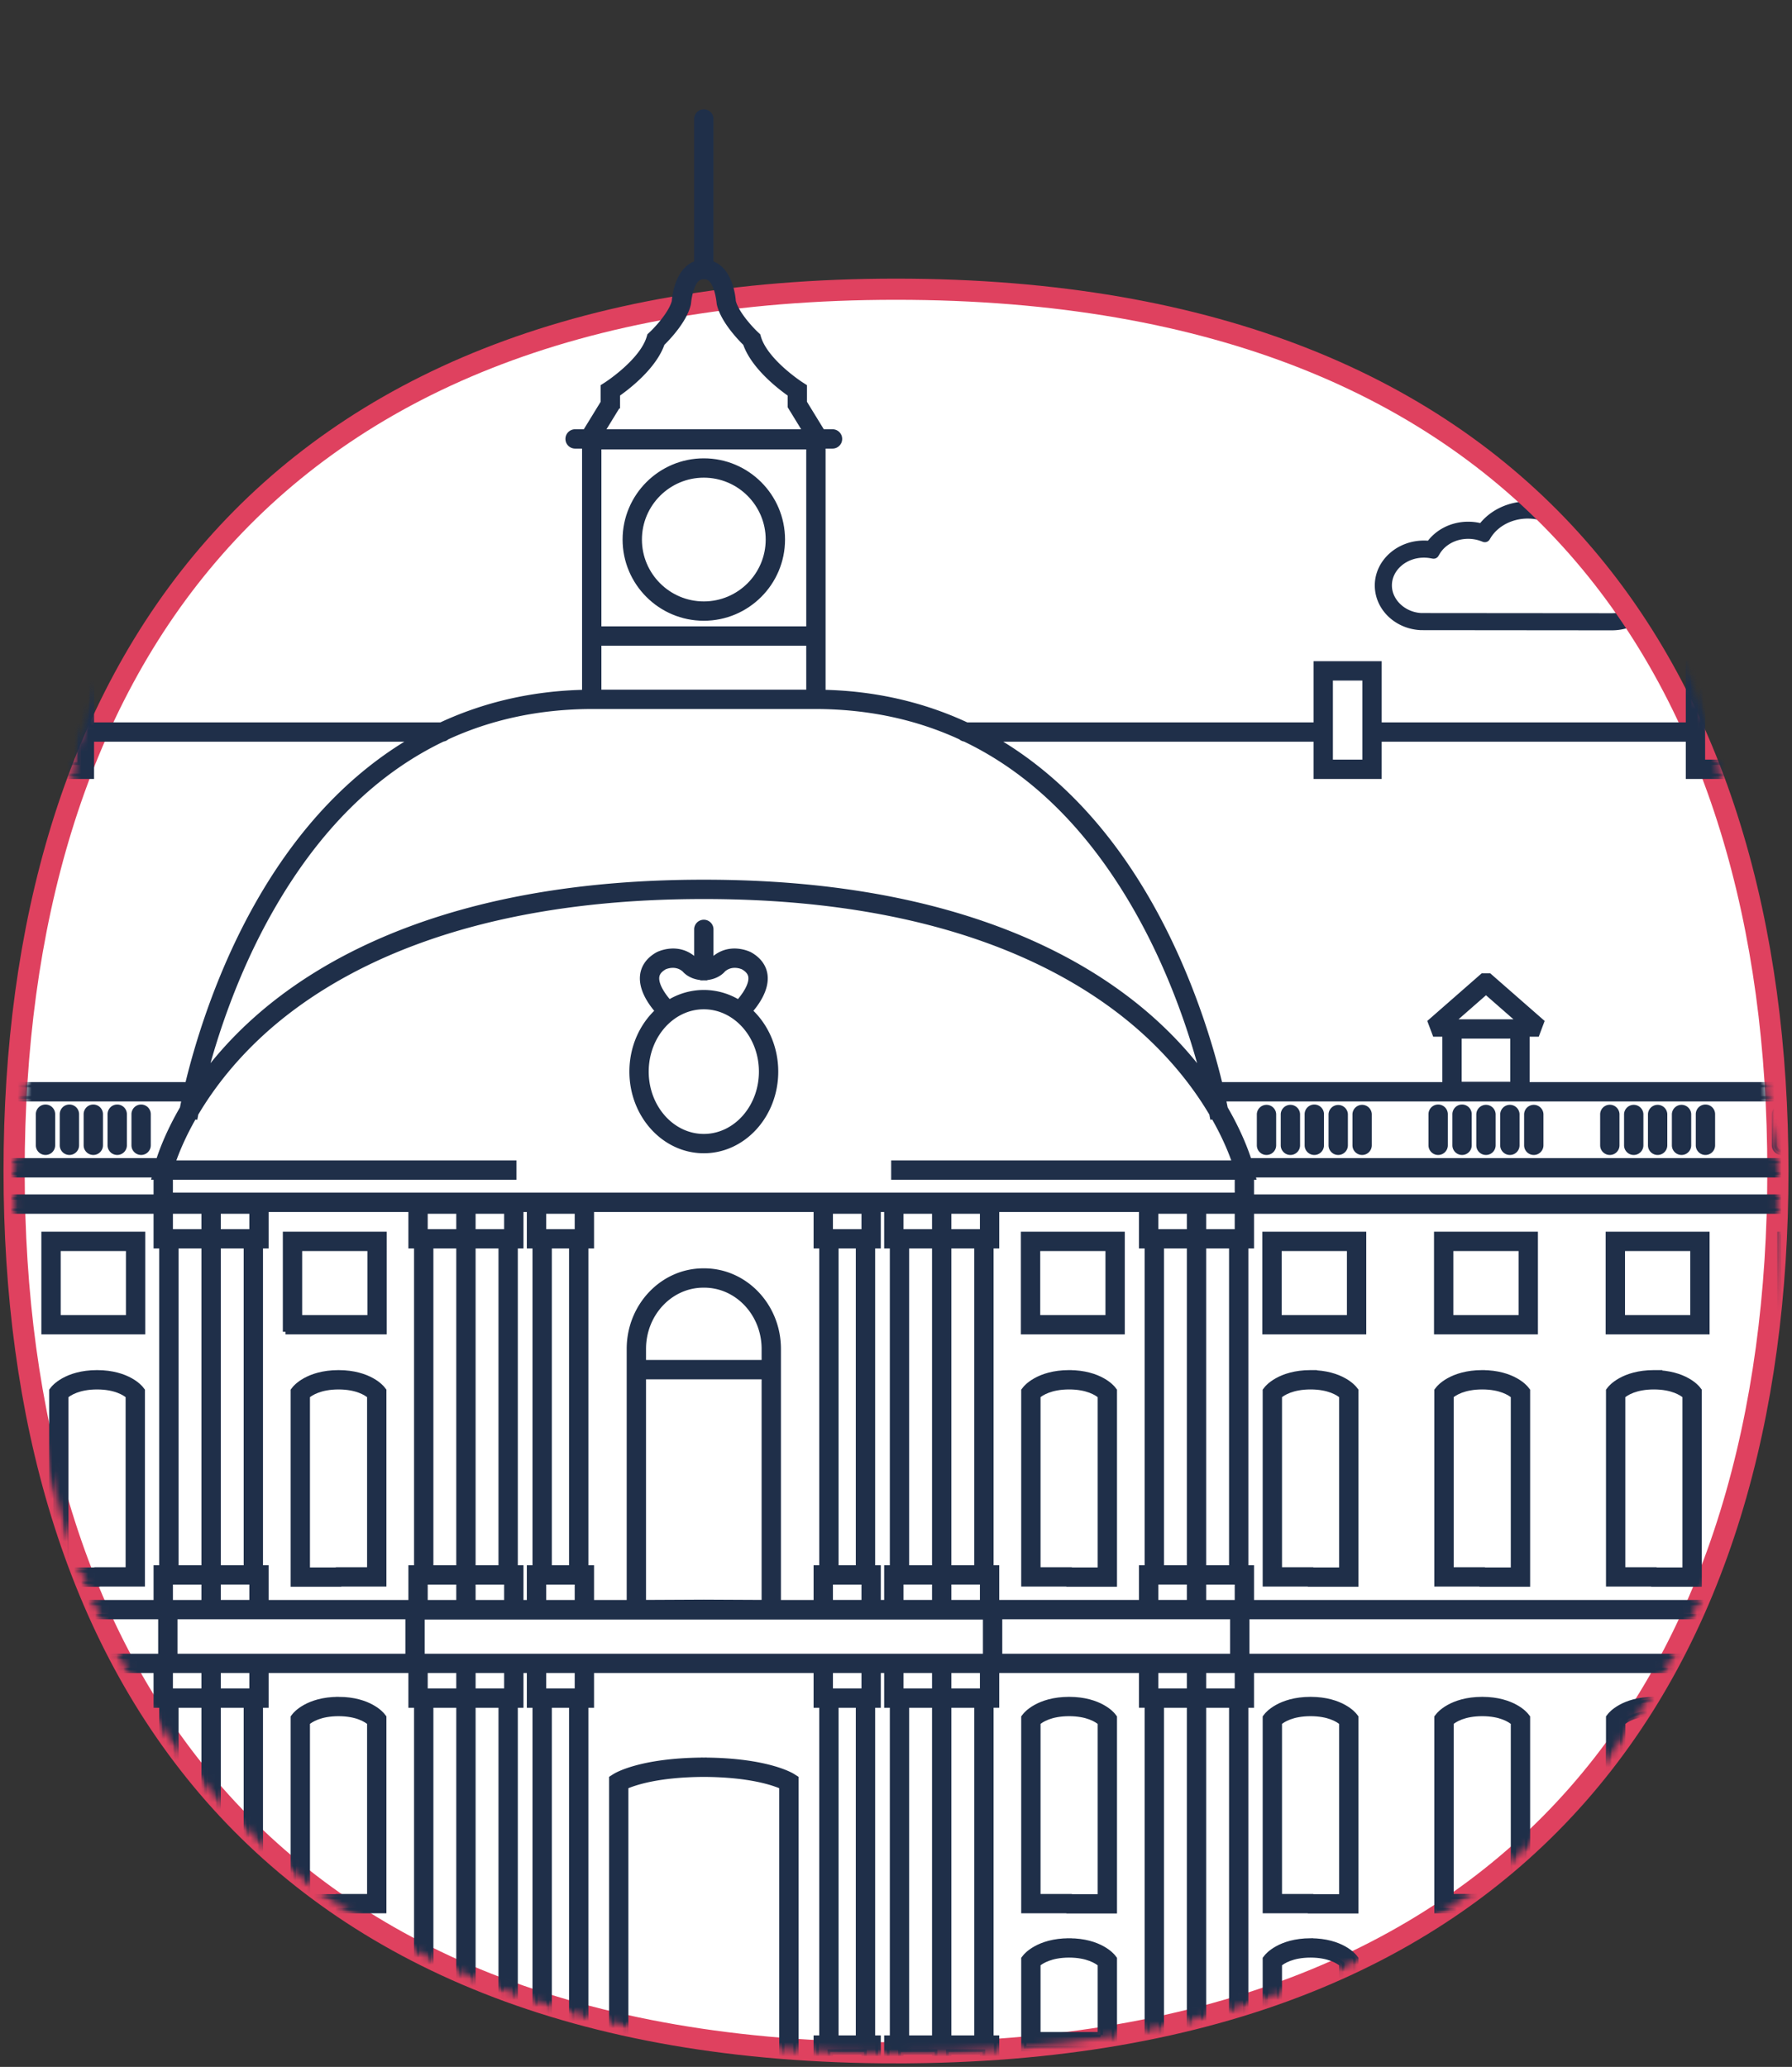 <svg width="254" height="293" xmlns="http://www.w3.org/2000/svg" xmlns:xlink="http://www.w3.org/1999/xlink"><rect width="100%" height="100%" fill="#333333" stroke="none"/><defs><path d="M0 125c0 69.035 34 125 125 125s125-55.965 125-125C250 55.964 216 0 125 0S0 55.964 0 125z" id="a"/><path d="M13.982 90.867l-5 15L0 166c0 69.035 34 125 125 125s125-55.965 125-125l-9.018-61.132-5-12.001-16.197-91.109L29.277.234 13.982 90.867z" id="c"/><path d="M13.982 90.867l-5 15L0 166c0 69.035 34 125 125 125s125-55.965 125-125l-9.018-61.132-5-12.001-16.197-91.109L29.277.234 13.982 90.867z" id="e"/><path d="M13.982 90.867l-5 15L0 166c0 69.035 34 125 125 125s125-55.965 125-125l-9.018-61.132-5-12.001-16.197-91.109L29.277.234 13.982 90.867z" id="g"/><path d="M13.982 90.867l-5 15L0 166c0 69.035 34 125 125 125s125-55.965 125-125l-9.018-61.132-5-12.001-16.197-91.109L29.277.234 13.982 90.867z" id="i"/><path d="M13.982 90.867l-5 15L0 166c0 69.035 34 125 125 125s125-55.965 125-125l-9.018-61.132-5-12.001-16.197-91.109L29.277.234 13.982 90.867z" id="k"/><path d="M13.982 90.867l-5 15L0 166c0 69.035 34 125 125 125s125-55.965 125-125l-9.018-61.132-5-12.001-16.197-91.109L29.277.234 13.982 90.867z" id="m"/><path d="M13.982 90.867l-5 15L0 166c0 69.035 34 125 125 125s125-55.965 125-125l-9.018-61.132-5-12.001-16.197-91.109L29.277.234 13.982 90.867z" id="o"/></defs><g fill="none" fill-rule="evenodd"><g transform="translate(2 41)"><mask id="b" fill="#fff"><use xlink:href="#a"/></mask><path fill="#FFF" mask="url(#b)" d="M-5 255h260V-5H-5z"/><path d="M226.464 47.556l-27.06-.025c-3.232-.16-5.74-2.594-5.74-5.541 0-3.067 2.774-5.564 6.174-5.564.317 0 .63.024.94.067 1.119-1.694 3.128-2.738 5.32-2.738.694 0 1.377.105 2.022.306 1.374-1.965 3.803-3.178 6.426-3.178 3.18 0 5.99 1.754 7.09 4.385a6.564 6.564 0 013.31 1.33 6.78 6.78 0 011.518-.172c3.406 0 6.18 2.497 6.18 5.564 0 3.066-2.774 5.566-6.18 5.566z" stroke="#1F2F49" stroke-width="1.598" stroke-linecap="round" stroke-linejoin="round" mask="url(#b)"/><path d="M199.838 37.254c-2.951 0-5.346 2.124-5.346 4.735 0 2.465 2.209 4.579 4.933 4.714l27.039.023c2.95 0 5.352-2.122 5.352-4.737 0-2.611-2.402-4.735-5.352-4.735-.511 0-1.022.063-1.517.193l-.203.055-.161-.139a5.749 5.749 0 00-3.266-1.295l-.265-.02-.09-.251c-.903-2.444-3.483-4.084-6.416-4.084-2.461 0-4.723 1.173-5.912 3.063l-.171.284-.317-.118a5.93 5.93 0 00-2.047-.358c-2.006 0-3.827.984-4.751 2.57l-.15.25-.284-.05c-.35-.066-.716-.1-1.076-.1z" stroke="#1F2F49" stroke-width="1.598" stroke-linecap="round" stroke-linejoin="round" mask="url(#b)"/></g><path d="M127 291c91 0 125-55.965 125-125 0-69.036-34-125-125-125S2 96.964 2 166c0 69.035 34 125 125 125z" stroke="#df415f" stroke-width="3"/><g transform="translate(2)"><mask id="d" fill="#fff"><use xlink:href="#c"/></mask><path d="M50.405 288.429h-8.847v-10.01c.48-.407 1.818-1.284 4.424-1.288 2.613.004 3.944.879 4.423 1.287v10.01zm-4.409-13.288v-.001h-.028c-4.38.01-6.117 2.164-6.189 2.256l-.21.27v12.753h12.827v-12.753l-.212-.27c-.07-.092-1.808-2.245-6.188-2.255z" fill="#1F2F49" mask="url(#d)"/><mask id="f" fill="#fff"><use xlink:href="#e"/></mask><path d="M50.405 288.429h-8.847v-10.01c.48-.407 1.818-1.284 4.424-1.288 2.613.004 3.944.879 4.423 1.287v10.01zm-4.409-13.288v-.001h-.028 0c-4.38.01-6.117 2.164-6.189 2.256l-.21.27v12.753h12.827v-12.753l-.212-.27c-.07-.092-1.808-2.245-6.188-2.255z" stroke="#1F2F49" stroke-width=".75" mask="url(#f)"/><mask id="h" fill="#fff"><use xlink:href="#g"/></mask><path d="M50.405 268.86h-4.437v.029h-4.41v-24.693c.488-.416 1.82-1.285 4.424-1.288 2.613.003 3.944.879 4.423 1.287v24.666zm-4.409-27.943h-.028c-4.38.01-6.117 2.163-6.189 2.256l-.21.27v27.436h6.427v-.029h6.4v-27.408l-.212-.27c-.07-.091-1.808-2.245-6.188-2.255z" fill="#1F2F49" mask="url(#h)"/><mask id="j" fill="#fff"><use xlink:href="#i"/></mask><path d="M50.405 268.86h-4.437v.029h-4.41v-24.693c.488-.416 1.82-1.285 4.424-1.288 2.613.003 3.944.879 4.423 1.287v24.666zm-4.409-27.943h0-.028c-4.38.01-6.117 2.163-6.189 2.256l-.21.27v27.436h6.427v-.029h6.4v-27.408l-.212-.27c-.07-.091-1.808-2.245-6.188-2.255z" stroke="#1F2F49" stroke-width=".75" mask="url(#j)"/><mask id="l" fill="#fff"><use xlink:href="#k"/></mask><path d="M50.405 222.543h-4.437v.028h-4.41V197.88c.488-.416 1.82-1.286 4.424-1.289 2.613.003 3.944.88 4.423 1.287v24.666zM45.996 194.6h-.028c-4.38.01-6.117 2.163-6.189 2.255l-.21.27v27.437h6.427v-.029h6.4v-27.408l-.212-.27c-.07-.092-1.808-2.246-6.188-2.255z" fill="#1F2F49" mask="url(#l)"/><mask id="n" fill="#fff"><use xlink:href="#m"/></mask><path d="M50.405 222.543h-4.437v.028h-4.41V197.88c.488-.416 1.82-1.286 4.424-1.289 2.613.003 3.944.88 4.423 1.287v24.666zM45.996 194.6h0-.028c-4.38.01-6.117 2.163-6.189 2.255l-.21.27v27.437h6.427v-.029h6.4v-27.408l-.212-.27c-.07-.092-1.808-2.246-6.188-2.255z" stroke="#1F2F49" stroke-width=".75" mask="url(#n)"/><mask id="p" fill="#fff"><use xlink:href="#o"/></mask><path d="M40.455 186.796h9.997v-9.825h-9.997v9.825zm-1.991 1.99h13.978V174.98H38.464v13.806z" fill="#1F2F49" mask="url(#p)"/><path d="M40.455 186.796h9.997v-9.825h-9.997v9.825zm-1.991 1.99h13.978V174.98H38.464v13.806z" stroke="#1F2F49" stroke-width=".75" mask="url(#p)"/><path d="M16.18 288.429H7.331v-10.01c.48-.407 1.817-1.284 4.424-1.288 2.613.004 3.944.879 4.423 1.287v10.01zm-4.41-13.288v-.001h-.028c-4.38.01-6.117 2.164-6.189 2.256l-.21.27v12.753h12.826v-12.753l-.21-.27c-.072-.092-1.809-2.245-6.189-2.255z" fill="#1F2F49" mask="url(#p)"/><path d="M16.18 288.429H7.331v-10.01c.48-.407 1.817-1.284 4.424-1.288 2.613.004 3.944.879 4.423 1.287v10.01zm-4.41-13.288v-.001h-.028 0c-4.38.01-6.117 2.164-6.189 2.256l-.21.27v12.753h12.826v-12.753l-.21-.27c-.072-.092-1.809-2.245-6.189-2.255z" stroke="#1F2F49" stroke-width=".75" mask="url(#p)"/><path d="M16.18 268.86h-4.438v.029h-4.41v-24.693c.488-.416 1.82-1.285 4.424-1.288 2.613.003 3.944.879 4.423 1.287v24.666zm-4.41-27.943h-.028c-4.38.01-6.117 2.163-6.189 2.256l-.21.27v27.436h6.427v-.029h6.4v-27.408l-.212-.27c-.07-.091-1.808-2.245-6.188-2.255z" fill="#1F2F49" mask="url(#p)"/><path d="M16.18 268.86h-4.438v.029h-4.41v-24.693c.488-.416 1.82-1.285 4.424-1.288 2.613.003 3.944.879 4.423 1.287v24.666zm-4.41-27.943h0-.028c-4.38.01-6.117 2.163-6.189 2.256l-.21.27v27.436h6.427v-.029h6.4v-27.408l-.212-.27c-.07-.091-1.808-2.245-6.188-2.255z" stroke="#1F2F49" stroke-width=".75" mask="url(#p)"/><path d="M16.18 222.543h-4.438v.028h-4.41V197.88c.488-.416 1.82-1.286 4.424-1.289 2.613.003 3.944.88 4.423 1.287v24.666zM11.77 194.6h-.028c-4.38.01-6.117 2.163-6.189 2.255l-.21.27v27.437h6.427v-.029h6.4v-27.408l-.212-.27c-.07-.092-1.808-2.246-6.188-2.255z" fill="#1F2F49" mask="url(#p)"/><path d="M16.18 222.543h-4.438v.028h-4.41V197.88c.488-.416 1.82-1.286 4.424-1.289 2.613.003 3.944.88 4.423 1.287v24.666zM11.77 194.6h0-.028c-4.38.01-6.117 2.163-6.189 2.255l-.21.27v27.437h6.427v-.029h6.4v-27.408l-.212-.27c-.07-.092-1.808-2.246-6.188-2.255z" stroke="#1F2F49" stroke-width=".75" mask="url(#p)"/><path d="M6.228 186.796h9.997v-9.825H6.228v9.825zm-1.99 1.99h13.977V174.98H4.238v13.806z" fill="#1F2F49" mask="url(#p)"/><path d="M6.228 186.796h9.997v-9.825H6.228v9.825zm-1.99 1.99h13.977V174.98H4.238v13.806z" stroke="#1F2F49" stroke-width=".75" mask="url(#p)"/><path d="M4.45 156.951a.996.996 0 00-.996.995v4.41a.995.995 0 001.991 0v-4.41a.996.996 0 00-.996-.995" fill="#1F2F49" mask="url(#p)"/><path d="M4.45 156.951a.996.996 0 00-.996.995v4.41a.995.995 0 001.991 0v-4.41a.996.996 0 00-.996-.995z" stroke="#1F2F49" stroke-width=".75" mask="url(#p)"/><path d="M7.838 156.951a.995.995 0 00-.995.995v4.41a.994.994 0 101.99 0v-4.41a.996.996 0 00-.995-.995" fill="#1F2F49" mask="url(#p)"/><path d="M7.838 156.951a.995.995 0 00-.995.995v4.41a.994.994 0 101.99 0v-4.41a.996.996 0 00-.995-.995z" stroke="#1F2F49" stroke-width=".75" mask="url(#p)"/><path d="M11.226 156.951a.995.995 0 00-.995.995v4.41a.994.994 0 101.99 0v-4.41a.996.996 0 00-.995-.995" fill="#1F2F49" mask="url(#p)"/><path d="M11.226 156.951a.995.995 0 00-.995.995v4.41a.994.994 0 101.99 0v-4.41a.996.996 0 00-.995-.995z" stroke="#1F2F49" stroke-width=".75" mask="url(#p)"/><path d="M14.615 156.951a.996.996 0 00-.995.995v4.41a.995.995 0 001.99 0v-4.41a.996.996 0 00-.995-.995" fill="#1F2F49" mask="url(#p)"/><path d="M14.615 156.951a.996.996 0 00-.995.995v4.41a.995.995 0 001.99 0v-4.41a.996.996 0 00-.995-.995z" stroke="#1F2F49" stroke-width=".75" mask="url(#p)"/><path d="M18.003 156.951a.996.996 0 00-.995.995v4.41a.995.995 0 001.99 0v-4.41a.995.995 0 00-.995-.995" fill="#1F2F49" mask="url(#p)"/><path d="M18.003 156.951a.996.996 0 00-.995.995v4.41a.995.995 0 001.99 0v-4.41a.995.995 0 00-.995-.995z" stroke="#1F2F49" stroke-width=".75" mask="url(#p)"/><path d="M153.96 288.429h-8.848v-10.011c.48-.408 1.811-1.283 4.424-1.287 2.606.004 3.944.88 4.423 1.288v10.01zm-4.41-13.288v-.001h-.028c-4.38.01-6.117 2.164-6.188 2.256l-.212.27v12.753h12.827v-12.753l-.21-.27c-.073-.092-1.809-2.245-6.189-2.255z" fill="#1F2F49" mask="url(#p)"/><path d="M153.96 288.429h-8.848v-10.011c.48-.408 1.811-1.283 4.424-1.287 2.606.004 3.944.88 4.423 1.288v10.01zm-4.41-13.288v-.001h-.028 0c-4.38.01-6.117 2.164-6.188 2.256l-.212.27v12.753h12.827v-12.753l-.21-.27c-.073-.092-1.809-2.245-6.189-2.255z" stroke="#1F2F49" stroke-width=".75" mask="url(#p)"/><path d="M153.96 268.889h-4.41v-.028h-4.438v-24.666c.48-.41 1.811-1.285 4.424-1.287 2.605.002 3.936.873 4.423 1.289v24.692zm-4.41-27.972h-.028c-4.38.01-6.117 2.163-6.188 2.255l-.212.27v27.409h6.4v.028h6.427v-27.436l-.21-.271c-.073-.092-1.809-2.245-6.189-2.255z" fill="#1F2F49" mask="url(#p)"/><path d="M153.96 268.889h-4.41v-.028h-4.438v-24.666c.48-.41 1.811-1.285 4.424-1.287 2.605.002 3.936.873 4.423 1.289v24.692zm-4.41-27.972h0-.028c-4.38.01-6.117 2.163-6.188 2.255l-.212.27v27.409h6.4v.028h6.427v-27.436l-.21-.271c-.073-.092-1.809-2.245-6.189-2.255z" stroke="#1F2F49" stroke-width=".75" mask="url(#p)"/><path d="M153.96 222.571h-4.41v-.028h-4.438v-24.666c.48-.409 1.811-1.285 4.424-1.287 2.605.002 3.936.873 4.423 1.29v24.691zm-4.41-27.972h-.028c-4.38.01-6.117 2.163-6.188 2.255l-.212.271v27.408h6.4v.028h6.427v-27.436l-.21-.27c-.073-.093-1.809-2.246-6.189-2.256z" fill="#1F2F49" mask="url(#p)"/><path d="M153.96 222.571h-4.41v-.028h-4.438v-24.666c.48-.409 1.811-1.285 4.424-1.287 2.605.002 3.936.873 4.423 1.29v24.691zm-4.41-27.972h0-.028c-4.38.01-6.117 2.163-6.188 2.255l-.212.271v27.408h6.4v.028h6.427v-27.436l-.21-.27c-.073-.093-1.809-2.246-6.189-2.256z" stroke="#1F2F49" stroke-width=".75" mask="url(#p)"/><path d="M145.067 186.796h9.997v-9.825h-9.997v9.825zm-1.99 1.99h13.978V174.98h-13.978v13.806z" fill="#1F2F49" mask="url(#p)"/><path d="M145.067 186.796h9.997v-9.825h-9.997v9.825zm-1.99 1.99h13.978V174.98h-13.978v13.806z" stroke="#1F2F49" stroke-width=".75" mask="url(#p)"/><path d="M261.18 268.889h-4.41v-.028h-4.437v-24.666c.479-.41 1.81-1.285 4.424-1.287 2.605.002 3.936.873 4.423 1.289v24.692zm-4.41-27.972h-.028c-4.38.01-6.116 2.163-6.188 2.255l-.211.27v27.409h6.399v.028h6.428v-27.436l-.211-.271c-.072-.092-1.81-2.245-6.188-2.255z" fill="#1F2F49" mask="url(#p)"/><path d="M261.18 268.889h-4.41v-.028h-4.437v-24.666c.479-.41 1.81-1.285 4.424-1.287 2.605.002 3.936.873 4.423 1.289v24.692zm-4.41-27.972h0-.028c-4.38.01-6.116 2.163-6.188 2.255l-.211.27v27.409h6.399v.028h6.428v-27.436l-.211-.271c-.072-.092-1.81-2.245-6.188-2.255z" stroke="#1F2F49" stroke-width=".75" mask="url(#p)"/><path d="M261.18 222.571h-4.41v-.028h-4.437v-24.666c.479-.409 1.81-1.285 4.424-1.287 2.605.002 3.936.873 4.423 1.29v24.691zm-4.41-27.972h-.028c-4.38.01-6.116 2.163-6.188 2.255l-.211.271v27.408h6.399v.028h6.428v-27.436l-.211-.27c-.072-.093-1.81-2.246-6.188-2.256z" fill="#1F2F49" mask="url(#p)"/><path d="M261.18 222.571h-4.41v-.028h-4.437v-24.666c.479-.409 1.81-1.285 4.424-1.287 2.605.002 3.936.873 4.423 1.29v24.691zm-4.41-27.972h0-.028c-4.38.01-6.116 2.163-6.188 2.255l-.211.271v27.408h6.399v.028h6.428v-27.436l-.211-.27c-.072-.093-1.81-2.246-6.188-2.256z" stroke="#1F2F49" stroke-width=".75" mask="url(#p)"/><path d="M252.288 186.796h9.997v-9.825h-9.997v9.825zm-1.991 1.99h13.978V174.98h-13.978v13.806z" fill="#1F2F49" mask="url(#p)"/><path d="M252.288 186.796h9.997v-9.825h-9.997v9.825zm-1.991 1.99h13.978V174.98h-13.978v13.806z" stroke="#1F2F49" stroke-width=".75" mask="url(#p)"/><path d="M212.517 268.889h-4.409v-.028h-4.438v-24.666c.479-.41 1.81-1.285 4.424-1.287 2.604.002 3.936.873 4.423 1.289v24.692zm-4.409-27.972h-.028c-4.38.01-6.117 2.163-6.189 2.255l-.211.27v27.409h6.4v.028h6.428v-27.436l-.212-.271c-.072-.092-1.809-2.245-6.188-2.255z" fill="#1F2F49" mask="url(#p)"/><path d="M212.517 268.889h-4.409v-.028h-4.438v-24.666c.479-.41 1.81-1.285 4.424-1.287 2.604.002 3.936.873 4.423 1.289v24.692zm-4.409-27.972h0-.028c-4.38.01-6.117 2.163-6.189 2.255l-.211.27v27.409h6.4v.028h6.428v-27.436l-.212-.271c-.072-.092-1.809-2.245-6.188-2.255z" stroke="#1F2F49" stroke-width=".75" mask="url(#p)"/><path d="M212.517 222.571h-4.409v-.028h-4.438v-24.666c.479-.409 1.81-1.285 4.424-1.287 2.604.002 3.936.873 4.423 1.29v24.691zm-4.409-27.972h-.028c-4.38.01-6.117 2.163-6.189 2.255l-.211.271v27.408h6.4v.028h6.428v-27.436l-.212-.27c-.072-.093-1.809-2.246-6.188-2.256z" fill="#1F2F49" mask="url(#p)"/><path d="M212.517 222.571h-4.409v-.028h-4.438v-24.666c.479-.409 1.81-1.285 4.424-1.287 2.604.002 3.936.873 4.423 1.29v24.691zm-4.409-27.972h0-.028c-4.38.01-6.117 2.163-6.189 2.255l-.211.271v27.408h6.4v.028h6.428v-27.436l-.212-.27c-.072-.093-1.809-2.246-6.188-2.256z" stroke="#1F2F49" stroke-width=".75" mask="url(#p)"/><path d="M203.624 186.796h9.997v-9.825h-9.997v9.825zm-1.99 1.99h13.977V174.98h-13.977v13.806z" fill="#1F2F49" mask="url(#p)"/><path d="M203.624 186.796h9.997v-9.825h-9.997v9.825zm-1.99 1.99h13.977V174.98h-13.977v13.806z" stroke="#1F2F49" stroke-width=".75" mask="url(#p)"/><path d="M236.849 288.429H228v-10.011c.479-.408 1.81-1.283 4.424-1.287 2.606.004 3.944.88 4.424 1.288v10.01zm-4.41-13.288v-.001h-.028c-4.38.01-6.116 2.164-6.188 2.256l-.212.27v12.753h12.828v-12.753l-.211-.27c-.072-.092-1.81-2.245-6.19-2.255z" fill="#1F2F49" mask="url(#p)"/><path d="M236.849 288.429H228v-10.011c.479-.408 1.81-1.283 4.424-1.287 2.606.004 3.944.88 4.424 1.288v10.01zm-4.41-13.288v-.001h-.028 0c-4.38.01-6.116 2.164-6.188 2.256l-.212.27v12.753h12.828v-12.753l-.211-.27c-.072-.092-1.81-2.245-6.19-2.255z" stroke="#1F2F49" stroke-width=".75" mask="url(#p)"/><path d="M236.849 268.889h-4.41v-.028H228v-24.666c.479-.41 1.81-1.285 4.424-1.287 2.605.002 3.936.873 4.424 1.289v24.692zm-4.41-27.972h-.028c-4.38.01-6.116 2.163-6.188 2.255l-.212.27v27.409h6.4v.028h6.428v-27.436l-.211-.271c-.072-.092-1.81-2.245-6.19-2.255z" fill="#1F2F49" mask="url(#p)"/><path d="M236.849 268.889h-4.41v-.028H228v-24.666c.479-.41 1.81-1.285 4.424-1.287 2.605.002 3.936.873 4.424 1.289v24.692zm-4.41-27.972h0-.028c-4.38.01-6.116 2.163-6.188 2.255l-.212.27v27.409h6.4v.028h6.428v-27.436l-.211-.271c-.072-.092-1.81-2.245-6.19-2.255z" stroke="#1F2F49" stroke-width=".75" mask="url(#p)"/><path d="M236.849 222.571h-4.41v-.028H228v-24.666c.479-.409 1.81-1.285 4.424-1.287 2.605.002 3.936.873 4.424 1.29v24.691zm-4.41-27.972h-.028c-4.38.01-6.116 2.163-6.188 2.255l-.212.271v27.408h6.4v.028h6.428v-27.436l-.211-.27c-.072-.093-1.81-2.246-6.19-2.256z" fill="#1F2F49" mask="url(#p)"/><path d="M236.849 222.571h-4.41v-.028H228v-24.666c.479-.409 1.81-1.285 4.424-1.287 2.605.002 3.936.873 4.424 1.29v24.691zm-4.41-27.972h0-.028c-4.38.01-6.116 2.163-6.188 2.255l-.212.271v27.408h6.4v.028h6.428v-27.436l-.211-.27c-.072-.093-1.81-2.246-6.19-2.256z" stroke="#1F2F49" stroke-width=".75" mask="url(#p)"/><path d="M227.956 186.796h9.997v-9.825h-9.997v9.825zm-1.991 1.99h13.978V174.98h-13.978v13.806z" fill="#1F2F49" mask="url(#p)"/><path d="M227.956 186.796h9.997v-9.825h-9.997v9.825zm-1.991 1.99h13.978V174.98h-13.978v13.806z" stroke="#1F2F49" stroke-width=".75" mask="url(#p)"/><path d="M188.186 288.429h-8.847v-10.011c.479-.408 1.81-1.283 4.423-1.287 2.607.004 3.945.88 4.424 1.288v10.01zm-4.409-13.288v-.001H183.748c-4.379.01-6.116 2.164-6.188 2.256l-.211.27v12.753h12.827v-12.753l-.211-.27c-.072-.092-1.809-2.245-6.188-2.255z" fill="#1F2F49" mask="url(#p)"/><path d="M188.186 288.429h-8.847v-10.011c.479-.408 1.81-1.283 4.423-1.287 2.607.004 3.945.88 4.424 1.288v10.01zm-4.409-13.288v-.001H183.748h0c-4.379.01-6.116 2.164-6.188 2.256l-.211.27v12.753h12.827v-12.753l-.211-.27c-.072-.092-1.809-2.245-6.188-2.255z" stroke="#1F2F49" stroke-width=".75" mask="url(#p)"/><path d="M188.186 268.889h-4.409v-.028h-4.438v-24.666c.479-.41 1.81-1.285 4.424-1.287 2.604.002 3.936.873 4.423 1.289v24.692zm-4.409-27.972H183.748c-4.379.01-6.116 2.163-6.188 2.255l-.211.27v27.409h6.399v.028h6.428v-27.436l-.211-.271c-.072-.092-1.809-2.245-6.188-2.255z" fill="#1F2F49" mask="url(#p)"/><path d="M188.186 268.889h-4.409v-.028h-4.438v-24.666c.479-.41 1.81-1.285 4.424-1.287 2.604.002 3.936.873 4.423 1.289v24.692zm-4.409-27.972h0H183.748c-4.379.01-6.116 2.163-6.188 2.255l-.211.27v27.409h6.399v.028h6.428v-27.436l-.211-.271c-.072-.092-1.809-2.245-6.188-2.255z" stroke="#1F2F49" stroke-width=".75" mask="url(#p)"/><path d="M188.186 222.571h-4.409v-.028h-4.438v-24.666c.479-.409 1.81-1.285 4.424-1.287 2.604.002 3.936.873 4.423 1.29v24.691zm-4.409-27.972H183.748c-4.379.01-6.116 2.163-6.188 2.255l-.211.271v27.408h6.399v.028h6.428v-27.436l-.211-.27c-.072-.093-1.809-2.246-6.188-2.256z" fill="#1F2F49" mask="url(#p)"/><path d="M188.186 222.571h-4.409v-.028h-4.438v-24.666c.479-.409 1.81-1.285 4.424-1.287 2.604.002 3.936.873 4.423 1.29v24.691zm-4.409-27.972h0H183.748c-4.379.01-6.116 2.163-6.188 2.255l-.211.271v27.408h6.399v.028h6.428v-27.436l-.211-.27c-.072-.093-1.809-2.246-6.188-2.256z" stroke="#1F2F49" stroke-width=".75" mask="url(#p)"/><path d="M179.293 186.796h9.997v-9.825h-9.997v9.825zm-1.99 1.99h13.977V174.98h-13.977v13.806z" fill="#1F2F49" mask="url(#p)"/><path d="M179.293 186.796h9.997v-9.825h-9.997v9.825zm-1.99 1.99h13.977V174.98h-13.977v13.806z" stroke="#1F2F49" stroke-width=".75" mask="url(#p)"/><path d="M379.767 153.774h4.795v-7.439h-4.795v7.439zm4.795 10.776H175.039c-.449-1.42-1.446-4.099-3.384-7.432a78.66 78.66 0 00-.278-1.354h213.185v8.786zm0 5.146H175.376v-2.83h.255l-.075-.326h209.006v3.156zm-4.795 4.92h4.795v-2.93h-4.795v2.93zm0 47.647h3.994v-45.656h-3.994v45.656zm0 4.921h4.795v-2.931h-4.795v2.931zm-6.786 0h4.796v-2.931h-4.796v2.931zm.802-4.921h3.994v-45.656h-3.994v45.656zm-.802-47.646h4.796v-2.93h-4.796v2.93zm-1.188 1.99v45.656h-.802v4.921h-17.182v-4.921h-.803v-45.656h.803v-4.92h17.182v4.92h.802zm-24.77 50.577h4.795v-2.931h-4.795v2.931zm0-52.567h4.795v-2.93h-4.795v2.93zm0 47.646h3.993v-45.656h-3.993v45.656zm-6.786 4.921h4.795v-2.931h-4.795v2.931zm.802-4.921h3.993v-45.656h-3.993v45.656zm-.802-47.646h4.795v-2.93h-4.795v2.93zm-165.514 60.188h209.839v-5.631H174.723v5.631zm205.044 4.92h4.795v-2.93h-4.795v2.93zm0 49.185h3.994v-47.195h-3.994v47.195zm0 4.922h4.795v-2.931h-4.795v2.931zm-6.786-54.107h4.796v-2.93h-4.796v2.93zm.802 49.185h3.994v-47.195h-3.994v47.195zm-.802 4.922h4.796v-2.931h-4.796v2.931zm-1.188-4.922h-.802v4.922h-17.182v-4.922h-.803v-47.195h.803v-4.92h17.182v4.92h.802v47.195zm-24.77-49.185h4.795v-2.93h-4.795v2.93zm0 49.185h3.993v-47.195h-3.993v47.195zm0 4.922h4.795v-2.931h-4.795v2.931zm-6.786-54.107h4.795v-2.93h-4.795v2.93zm.802 49.185h3.993v-47.195h-3.993v47.195zm-.802 4.922h4.795v-2.931h-4.795v2.931zm-1.188-117.225v45.656h-.802v4.921H175.376v-4.921h-.802v-45.656h.802v-4.92h162.871v4.92h.802zm0 112.303h-.802v4.922h-2.083v-16.166l-.211-.27c-.072-.092-1.809-2.245-6.188-2.255v-.001l-.015.001-.014-.001v.001c-4.379.01-6.116 2.163-6.188 2.255l-.212.27v16.166h-58.708v-17.94l-.255-.284c-.088-.098-2.207-2.386-7.584-2.397v-.001l-.019.001-.018-.001v.001c-5.377.011-7.496 2.299-7.584 2.397l-.255.284v17.94h-34.405v-16.166l-.212-.27c-.072-.092-1.809-2.245-6.188-2.255v-.001l-.014.001-.014-.001v.001c-4.38.01-6.117 2.163-6.189 2.255l-.211.27v16.166h-26.304v-4.922h-.802v-47.195h.802v-4.92h162.871v4.92h.802v47.195zm-4.875 4.922h-8.847v-15.414c.479-.408 1.81-1.283 4.423-1.287 2.606.004 3.944.881 4.424 1.288v15.413zm-71.536 0h-11.735v-17.107c.618-.464 2.407-1.521 5.867-1.524 3.452.003 5.241 1.055 5.868 1.525v17.106zm-50.121 0h-8.847v-15.414c.479-.408 1.81-1.283 4.424-1.287 2.606.004 3.944.881 4.423 1.288v15.413zm-39.131-124.385H22.133v-2.581h48.694v-1.99H22.472c.449-1.341 1.368-3.693 3.032-6.589l.162.027c.003-.015.028-.166.078-.437 1.941-3.293 4.834-7.235 9.075-11.175 9.645-8.956 28.381-19.631 62.869-19.631h.142c34.488 0 53.225 10.675 62.869 19.631 4.241 3.94 7.133 7.882 9.075 11.175.05.271.075.422.078.437l.162-.027c1.665 2.896 2.583 5.248 3.032 6.589h-48.355v1.99h48.695v2.581zm-4.795 5.169h4.795v-2.93h-4.795v2.93zm-.001 47.647h3.993v-45.656h-3.993v45.656zm.001 4.921h4.795v-2.931h-4.795v2.931zm0 12.541h4.795v-2.93h-4.795v2.93zm0 54.107h4.795v-2.931h-4.795v2.931zm-6.787-54.107h4.796v-2.93h-4.796v2.93zm.803 49.185h3.993v-47.195h-3.993v47.195zm-.803 4.922h4.796v-2.931h-4.796v2.931zm6.786-4.922h3.993v-47.195h-3.993v47.195zm-28.903-54.105h33.046v-5.63h-33.046v5.63zm22.117-7.621h4.796v-2.931h-4.796v2.931zm.803-4.921h3.993v-45.656h-3.993v45.656zm-.803-47.646h4.796v-2.93h-4.796v2.93zm-1.188 1.99v45.656h-.802v4.921h-20.556v-4.921h-.802v-45.656h.802v-5.169h20.556v5.169h.802zm0 112.303h-.802v4.922h-20.556v-4.922h-.802v-47.195h.802v-4.92h20.556v4.92h.802v47.195zm-28.143-61.726h4.795v-2.931h-4.795v2.931zm0-52.567h4.795v-2.93h-4.795v2.93zm-.001 47.646h3.993v-45.656h-3.993v45.656zm-6.785 4.921h4.795v-2.931h-4.795v2.931zm.802-4.921h3.993v-45.656h-3.993v45.656zm-.803-47.646h4.795v-2.93h-4.795v2.93zm-1.187 1.99v45.656h-.803v4.921h-1.226v-4.92h-.803v-45.656h.803v-5.17h1.226v5.169h.803zm-8.815 50.577h4.796v-2.93h-4.796v2.93zm.802-4.92h3.191v-45.656h-3.191v45.656zm-.802-47.647h4.796v-2.93h-4.796v2.93zm-9.359 20.54v32.022l-8.566-.042-8.566.042v-32.022h17.132zm-17.132-1.99v-1.952c0-4.991 3.817-9.052 8.509-9.052.02 0 .038.003.057.003l.057-.003c4.692 0 8.509 4.061 8.509 9.052v1.952H89.193zm25.303-16.559v45.656h-.802v4.92h-5.379v-35.969c0-6.089-4.71-11.042-10.499-11.042l-.057.001-.057-.001c-5.789 0-10.499 4.953-10.499 11.042v35.969h-5.379v-4.92h-.802v-45.656h.802v-5.17h31.87v5.17h.802zm-39.457 50.576h4.795v-2.93h-4.795v2.93zm.802-4.92h3.191v-45.656h-3.191v45.656zm-.802-47.647h4.795v-2.93h-4.795v2.93zm-1.188 1.991v45.656h-.803v4.92h-1.226v-4.921h-.803v-45.656h.803v-5.169h1.226v5.17h.803zm-8.815 50.576h4.795v-2.931h-4.795v2.931zm0-52.567h4.795v-2.93h-4.795v2.93zm0 47.646h3.993v-45.656h-3.993v45.656zm-6.786 4.921h4.796v-2.931H58.25v2.931zm.803-4.921h3.993v-45.656h-3.993v45.656zm-.803-47.646h4.796v-2.93H58.25v2.93zm-.428 60.188h79.874v-5.59H57.822v5.59zm74.651 4.92h4.795v-2.93h-4.795v2.93zm0 49.185h3.993v-47.195h-3.993v47.195zm0 4.922h4.795v-2.931h-4.795v2.931zm-6.786-54.107h4.795v-2.93h-4.795v2.93zm.802 49.185h3.993v-47.195h-3.993v47.195zm-.802 4.922h4.795v-2.931h-4.795v2.931zm-1.188-4.922h-.803v4.922h-1.226v-4.922h-.803v-47.195h.803v-4.92h1.226v4.92h.803v47.195zm-8.815-49.185h4.796v-2.93h-4.796v2.93zm.802 49.185h3.191v-47.195h-3.191v47.195zm-.802 4.922h4.796v-2.931h-4.796v2.931zm-1.188-4.922h-.802v4.922h-2.879V252.09l-.461-.293c-.144-.092-3.607-2.226-12.539-2.271v-.002l-.056.001-.056-.001v.002c-8.932.045-12.394 2.179-12.539 2.271l-.461.293v41.742h-2.879v-4.922h-.802v-47.195h.802v-4.92h31.87v4.92h.802v47.195zm-5.671 4.922H86.693v-40.584c1.155-.514 4.536-1.703 11.066-1.731 6.53.028 9.911 1.217 11.066 1.731v40.584zm-33.786-54.107h4.795v-2.93h-4.795v2.93zm.802 49.185h3.191v-47.195h-3.191v47.195zm-.802 4.922h4.795v-2.931h-4.795v2.931zm-1.188-4.922h-.803v4.922h-1.226v-4.922h-.803v-47.195h.803v-4.92h1.226v4.92h.803v47.195zm-8.815-49.185h4.795v-2.93h-4.795v2.93zm0 49.185h3.993v-47.195h-3.993v47.195zm0 4.922h4.795v-2.931h-4.795v2.931zm-6.786-54.107h4.796v-2.93H58.25v2.93zm.803 49.185h3.993v-47.195h-3.993v47.195zm-.803 4.922h4.796v-2.931H58.25v2.931zm-1.188-71.569h-.802v4.921H35.704v-4.921h-.802v-45.656h.802v-5.169H56.26v5.169h.802v45.656zm0 66.647h-.802v4.922H35.704v-4.922h-.802v-47.195h.802v-4.92H56.26v4.92h.802v47.195zm-28.143-49.185h4.795v-2.93h-4.795v2.93zm0 54.107h4.795v-2.931h-4.795v2.931zm-6.786-54.107h4.795v-2.93h-4.795v2.93zm.801 49.185h3.994v-47.195h-3.994v47.195zm-.801 4.922h4.795v-2.931h-4.795v2.931zm-1.189-71.569h-.802v4.921h-162.871v-4.921h-.802v-45.656h.802v-4.92H20.142v4.92h.802v45.656zm0 66.647h-.802v4.922H-6.162v-16.166l-.211-.27c-.072-.092-1.809-2.245-6.189-2.255v-.001l-.014.001-.014-.001v.001c-4.379.01-6.116 2.163-6.188 2.255l-.211.27v16.166h-34.406v-17.94l-.255-.284c-.088-.098-2.206-2.386-7.584-2.397v-.001l-.018.001-.019-.001v.001c-5.377.011-7.496 2.299-7.584 2.397l-.255.284v17.94h-58.708v-16.166l-.211-.27c-.073-.092-1.809-2.245-6.189-2.255v-.001l-.014.001-.015-.001v.001c-4.379.01-6.116 2.163-6.188 2.255l-.211.27v16.166h-2.083v-4.922h-.802v-47.195h.802v-4.92H20.142v4.92h.802v47.195zm-29.096 4.922h-8.847v-15.413c.479-.407 1.817-1.284 4.423-1.288 2.614.004 3.945.879 4.424 1.287v15.414zm-47.233 0H-67.12v-17.106c.627-.47 2.416-1.522 5.868-1.525 3.459.003 5.249 1.06 5.867 1.524v17.107zm-74.424 0h-8.846v-15.413c.479-.407 1.817-1.284 4.423-1.288 2.613.004 3.944.879 4.423 1.287v15.414zm-19.705-54.107h4.795v-2.93h-4.795v2.93zm0 54.107h4.795v-2.931h-4.795v2.931zm-6.786-54.107h4.796v-2.93h-4.796v2.93zm.803 49.185h3.993v-47.195h-3.993v47.195zm-.803 4.922h4.796v-2.931h-4.796v2.931zm-1.188-4.922h-.803v4.922h-17.182v-4.922h-.802v-47.195h.802v-4.92h17.182v4.92h.803v47.195zm-24.771-49.185h4.796v-2.93h-4.796v2.93zm0 54.107h4.796v-2.931h-4.796v2.931zm-6.785-54.107h4.795v-2.93h-4.795v2.93zm.802 49.185h3.993v-47.195h-3.993v47.195zm-.802 4.922h4.795v-2.931h-4.795v2.931zm6.785-4.922h3.994v-47.195h-3.994v47.195zm32.745 0h3.993v-47.195h-3.993v47.195zm-39.53-54.105H20.795v-5.631h-209.839v5.631zm0-7.621h4.795v-2.931h-4.795v2.931zm.802-4.921h3.993v-45.656h-3.993v45.656zm-.802-47.646h4.795v-2.93h-4.795v2.93zm6.785 0h4.796v-2.93h-4.796v2.93zm0 47.646h3.994v-45.656h-3.994v45.656zm0 4.921h4.796v-2.931h-4.796v2.931zm5.984-4.921v-45.656h.802v-4.92h17.182v4.92h.803v45.656h-.803v4.921h-17.182v-4.921h-.802zm19.975-47.646h4.796v-2.93h-4.796v2.93zm0 52.567h4.796v-2.931h-4.796v2.931zm.802-4.921h3.993v-45.656h-3.993v45.656zm5.984-47.646h4.795v-2.93h-4.795v2.93zm0 47.646h3.993v-45.656h-3.993v45.656zm0 4.921h4.795v-2.931h-4.795v2.931zm-39.53-60.644H19.962l-.075.326h.255v2.83h-209.186v-3.156zm211.177 8.076h4.795v-2.93h-4.795v2.93zm.802 47.647h3.994v-45.656h-3.994v45.656zm-.802 4.921h4.795v-2.931h-4.795v2.931zm6.785 61.726h3.993v-47.195h-3.993v47.195zm-6.133-54.105h33.047v-5.63H22.785v5.63zm6.134-7.621h4.795v-2.931h-4.795v2.931zm-.001-52.567h4.795v-2.93h-4.795v2.93zm.001 47.646h3.993v-45.656h-3.993v45.656zm-217.963-66.499H24.142c-.118.547-.21 1.001-.279 1.354-1.938 3.333-2.935 6.012-3.384 7.432h-209.523v-8.786zm0-1.991h4.795v-7.439h-4.795v7.439zm74.794-.049h7.641v-6.864h-7.641v6.864zm-.72-8.855l-.163-.163 4.703-4.118 4.703 4.118-.163.163h-9.08zm49.135 8.855h7.641v-6.864h-7.641v6.864zm-.72-8.855l-.163-.163 4.703-4.118 4.703 4.118-.163.163h-9.08zm49.63 8.855h7.641v-6.864h-7.641v6.864zm-.72-8.855l-.163-.163 4.703-4.118 4.703 4.118-.163.163h-9.08zm-164.614 5.12l5.045-3.655h18.876l27.146-41.564h27.725v5.281h8.904v-5.281h43.856v5.281h8.904v-5.281H2.053v5.281h8.904v-5.281h45.716c-8.709 5.035-16.174 12.884-22.122 23.383-5.671 10.012-8.631 20.118-9.954 25.621H-7.294v-7.19h1.41l.655-1.744-7.408-6.486h-.936l-7.408 6.486.655 1.744h1.41v7.19h-37.288v-7.19h1.41l.656-1.744-7.409-6.486h-.936l-7.408 6.486.656 1.744h1.41v7.19h-36.794v-7.19h1.409l.656-1.744-7.407-6.486h-.937l-7.408 6.486.655 1.744h1.411v7.19h-66.019v-3.785zm80.782-45.972a1.01 1.01 0 00.033-.242c0-.084-.014-.166-.033-.243v-7.433h4.924v11.962h-4.924v-4.044zm52.76 4.044h4.924V96.099h-4.924v11.962zm52.76 0h4.924V96.099H4.043v11.962zm56.723-3.303a.985.985 0 00.569-.266c6.206-2.864 13.028-4.324 20.445-4.36h31.958c7.417.036 14.239 1.496 20.446 4.36.151.146.35.24.568.266 9.714 4.645 17.898 12.77 24.456 24.328 5.001 8.815 7.852 17.703 9.321 23.326a53.95 53.95 0 00-6.476-7.168c-9.906-9.198-29.089-20.164-64.223-20.164l-.071.001-.071-.001c-35.134 0-54.317 10.966-64.223 20.164a54.02 54.02 0 00-6.476 7.168c1.469-5.623 4.32-14.511 9.321-23.326 6.558-11.558 14.742-19.683 24.456-24.328zm22.101-6.617h29.784V91.16H82.867v6.981zm0-8.971h29.784V63.337H82.867V89.17zm2.636-31.547v-1.744c1.342-.935 5.189-3.844 6.339-7.198.718-.7 3.163-3.219 3.709-5.578l.023-.16c.003-.038.315-3.721 2.028-3.721.053 0 .105-.008.157-.016.052.008.104.016.158.016 1.712 0 2.025 3.683 2.027 3.721l.024.16c.546 2.359 2.99 4.878 3.708 5.578 1.15 3.354 4.997 6.263 6.339 7.198v1.744l2.207 3.604H83.296l2.207-3.604zm119.299 96.101h7.641v-6.864h-7.641v6.864zm-.719-8.855l-.163-.163 4.703-4.118 4.703 4.118-.163.163h-9.08zm49.629 8.855h7.641v-6.864h-7.641v6.864zm-.719-8.855l-.163-.163 4.703-4.118 4.703 4.118-.163.163h-9.08zm49.135 8.855h7.64v-6.864h-7.64v6.864zm-.719-8.855l-.164-.163 4.703-4.118 4.703 4.118-.163.163h-9.079zM184.56 104.77v5.281h8.905v-5.281h43.856v5.281h8.905v-5.281h43.855v5.281h8.904v-5.281h27.725l27.146 41.564h18.876l5.045 3.655v3.785h-66.018v-7.19h1.41l.655-1.744-7.408-6.486h-.936l-7.408 6.486.655 1.744h1.41v7.19h-36.793v-7.19h1.409l.656-1.744-7.408-6.486h-.936l-7.408 6.486.655 1.744h1.41v7.19h-37.288v-7.19h1.41l.655-1.744-7.408-6.486h-.936l-7.408 6.486.655 1.744h1.41v7.19h-31.89c-1.324-5.503-4.284-15.609-9.955-25.621-5.948-10.499-13.413-18.348-22.122-23.383h45.715zm1.991 3.291h4.924V96.099h-4.924v11.962zm52.76 0h4.924V96.099h-4.924v11.962zm52.76-11.962h4.924v7.433a1.018 1.018 0 00-.033.243c0 .084.014.165.033.242v4.044h-4.924V96.099zm96.458 131.085h-1.976v-4.921h-.802v-45.656h.802V166.54h1.976a.994.994 0 100-1.99h-1.976v-20.206h-8.776v3.188l-4.399-3.188h-18.444l-27.146-41.565h-28.803v-8.671h-8.904v8.671h-43.855v-8.671h-8.905v8.671h-43.856v-8.671h-8.905v8.671h-49.545c-6.247-2.911-13.068-4.47-20.373-4.623V63.217h1.36a.995.995 0 000-1.99h-1.445l-2.552-4.165v-2.256l-.458-.294c-.05-.032-5.032-3.26-6.048-6.66l-.077-.26-.2-.187c-.774-.716-2.851-2.934-3.298-4.679-.139-1.864-.964-4.781-3.169-5.378V16.817a.997.997 0 00-1.991 0v20.531c-2.206.597-3.031 3.514-3.17 5.378-.446 1.745-2.524 3.963-3.298 4.679l-.2.187-.078.26c-1.015 3.4-5.997 6.628-6.047 6.66l-.458.294v2.256l-2.552 4.165h-1.445a.995.995 0 100 1.99h1.361v34.939c-7.306.153-14.126 1.712-20.374 4.623H10.957v-8.671H2.053v8.671h-43.856v-8.671h-8.904v8.671h-43.856v-8.671h-8.904v8.671h-28.803l-27.146 41.565h-18.443l-4.4 3.188v-3.188h-8.776v20.206h-1.976a.995.995 0 000 1.99h1.976v10.067h.803v45.656h-.803v4.921h-1.976a.995.995 0 000 1.99h1.976v12.541h.803v47.195h-.803v6.911h577.588v-6.911h-.802v-47.195h.802v-12.541h1.976a.995.995 0 000-1.99z" fill="#1F2F49" mask="url(#p)"/><path d="M379.767 153.774h4.795v-7.439h-4.795v7.439zm4.795 10.776H175.039c-.449-1.42-1.446-4.099-3.384-7.432a78.66 78.66 0 00-.278-1.354h213.185v8.786zm0 5.146H175.376v-2.83h.255l-.075-.326h209.006v3.156zm-4.795 4.92h4.795v-2.93h-4.795v2.93zm0 47.647h3.994v-45.656h-3.994v45.656zm0 4.921h4.795v-2.931h-4.795v2.931zm-6.786 0h4.796v-2.931h-4.796v2.931zm.802-4.921h3.994v-45.656h-3.994v45.656zm-.802-47.646h4.796v-2.93h-4.796v2.93zm-1.188 1.99v45.656h-.802v4.921h-17.182v-4.921h-.803v-45.656h.803v-4.92h17.182v4.92h.802zm-24.77 50.577h4.795v-2.931h-4.795v2.931zm0-52.567h4.795v-2.93h-4.795v2.93zm0 47.646h3.993v-45.656h-3.993v45.656zm-6.786 4.921h4.795v-2.931h-4.795v2.931zm.802-4.921h3.993v-45.656h-3.993v45.656zm-.802-47.646h4.795v-2.93h-4.795v2.93zm-165.514 60.188h209.839v-5.631H174.723v5.631zm205.044 4.92h4.795v-2.93h-4.795v2.93zm0 49.185h3.994v-47.195h-3.994v47.195zm0 4.922h4.795v-2.931h-4.795v2.931zm-6.786-54.107h4.796v-2.93h-4.796v2.93zm.802 49.185h3.994v-47.195h-3.994v47.195zm-.802 4.922h4.796v-2.931h-4.796v2.931zm-1.188-4.922h-.802v4.922h-17.182v-4.922h-.803v-47.195h.803v-4.92h17.182v4.92h.802v47.195zm-24.77-49.185h4.795v-2.93h-4.795v2.93zm0 49.185h3.993v-47.195h-3.993v47.195zm0 4.922h4.795v-2.931h-4.795v2.931zm-6.786-54.107h4.795v-2.93h-4.795v2.93zm.802 49.185h3.993v-47.195h-3.993v47.195zm-.802 4.922h4.795v-2.931h-4.795v2.931zm-1.188-117.225v45.656h-.802v4.921H175.376v-4.921h-.802v-45.656h.802v-4.92h162.871v4.92h.802zm0 112.303h-.802v4.922h-2.083v-16.166l-.211-.27c-.072-.092-1.809-2.245-6.188-2.255v-.001l-.015.001-.014-.001v.001c-4.379.01-6.116 2.163-6.188 2.255l-.212.27v16.166h-58.708v-17.94l-.255-.284c-.088-.098-2.207-2.386-7.584-2.397v-.001l-.019.001-.018-.001v.001c-5.377.011-7.496 2.299-7.584 2.397l-.255.284v17.94h-34.405v-16.166l-.212-.27c-.072-.092-1.809-2.245-6.188-2.255v-.001l-.014.001-.014-.001v.001c-4.38.01-6.117 2.163-6.189 2.255l-.211.27v16.166h-26.304v-4.922h-.802v-47.195h.802v-4.92h162.871v4.92h.802v47.195zm-4.875 4.922h-8.847v-15.414c.479-.408 1.81-1.283 4.423-1.287 2.606.004 3.944.881 4.424 1.288v15.413zm-71.536 0h-11.735v-17.107c.618-.464 2.407-1.521 5.867-1.524 3.452.003 5.241 1.055 5.868 1.525v17.106zm-50.121 0h-8.847v-15.414c.479-.408 1.81-1.283 4.424-1.287 2.606.004 3.944.881 4.423 1.288v15.413zm-39.131-124.385H22.133v-2.581h48.694v-1.99H22.472c.449-1.341 1.368-3.693 3.032-6.589l.162.027c.003-.015.028-.166.078-.437 1.941-3.293 4.834-7.235 9.075-11.175 9.645-8.956 28.381-19.631 62.869-19.631h.142c34.488 0 53.225 10.675 62.869 19.631 4.241 3.94 7.133 7.882 9.075 11.175.05.271.075.422.078.437l.162-.027c1.665 2.896 2.583 5.248 3.032 6.589h-48.355v1.99h48.695v2.581zm-4.795 5.169h4.795v-2.93h-4.795v2.93zm-.001 47.647h3.993v-45.656h-3.993v45.656zm.001 4.921h4.795v-2.931h-4.795v2.931zm0 12.541h4.795v-2.93h-4.795v2.93zm0 54.107h4.795v-2.931h-4.795v2.931zm-6.787-54.107h4.796v-2.93h-4.796v2.93zm.803 49.185h3.993v-47.195h-3.993v47.195zm-.803 4.922h4.796v-2.931h-4.796v2.931zm6.786-4.922h3.993v-47.195h-3.993v47.195zm-28.903-54.105h33.046v-5.63h-33.046v5.63zm22.117-7.621h4.796v-2.931h-4.796v2.931zm.803-4.921h3.993v-45.656h-3.993v45.656zm-.803-47.646h4.796v-2.93h-4.796v2.93zm-1.188 1.99v45.656h-.802v4.921h-20.556v-4.921h-.802v-45.656h.802v-5.169h20.556v5.169h.802zm0 112.303h-.802v4.922h-20.556v-4.922h-.802v-47.195h.802v-4.92h20.556v4.92h.802v47.195zm-28.143-61.726h4.795v-2.931h-4.795v2.931zm0-52.567h4.795v-2.93h-4.795v2.93zm-.001 47.646h3.993v-45.656h-3.993v45.656zm-6.785 4.921h4.795v-2.931h-4.795v2.931zm.802-4.921h3.993v-45.656h-3.993v45.656zm-.803-47.646h4.795v-2.93h-4.795v2.93zm-1.187 1.99v45.656h-.803v4.921h-1.226v-4.92h-.803v-45.656h.803v-5.17h1.226v5.169h.803zm-8.815 50.577h4.796v-2.93h-4.796v2.93zm.802-4.92h3.191v-45.656h-3.191v45.656zm-.802-47.647h4.796v-2.93h-4.796v2.93zm-9.359 20.54v32.022l-8.566-.042-8.566.042v-32.022h17.132zm-17.132-1.99v-1.952c0-4.991 3.817-9.052 8.509-9.052.02 0 .038.003.057.003l.057-.003c4.692 0 8.509 4.061 8.509 9.052v1.952H89.193zm25.303-16.559v45.656h-.802v4.92h-5.379v-35.969c0-6.089-4.71-11.042-10.499-11.042l-.057.001-.057-.001c-5.789 0-10.499 4.953-10.499 11.042v35.969h-5.379v-4.92h-.802v-45.656h.802v-5.17h31.87v5.17h.802zm-39.457 50.576h4.795v-2.93h-4.795v2.93zm.802-4.92h3.191v-45.656h-3.191v45.656zm-.802-47.647h4.795v-2.93h-4.795v2.93zm-1.188 1.991v45.656h-.803v4.92h-1.226v-4.921h-.803v-45.656h.803v-5.169h1.226v5.17h.803zm-8.815 50.576h4.795v-2.931h-4.795v2.931zm0-52.567h4.795v-2.93h-4.795v2.93zm0 47.646h3.993v-45.656h-3.993v45.656zm-6.786 4.921h4.796v-2.931H58.25v2.931zm.803-4.921h3.993v-45.656h-3.993v45.656zm-.803-47.646h4.796v-2.93H58.25v2.93zm-.428 60.188h79.874v-5.59H57.822v5.59zm74.651 4.92h4.795v-2.93h-4.795v2.93zm0 49.185h3.993v-47.195h-3.993v47.195zm0 4.922h4.795v-2.931h-4.795v2.931zm-6.786-54.107h4.795v-2.93h-4.795v2.93zm.802 49.185h3.993v-47.195h-3.993v47.195zm-.802 4.922h4.795v-2.931h-4.795v2.931zm-1.188-4.922h-.803v4.922h-1.226v-4.922h-.803v-47.195h.803v-4.92h1.226v4.92h.803v47.195zm-8.815-49.185h4.796v-2.93h-4.796v2.93zm.802 49.185h3.191v-47.195h-3.191v47.195zm-.802 4.922h4.796v-2.931h-4.796v2.931zm-1.188-4.922h-.802v4.922h-2.879V252.09l-.461-.293c-.144-.092-3.607-2.226-12.539-2.271v-.002l-.056.001-.056-.001v.002c-8.932.045-12.394 2.179-12.539 2.271l-.461.293v41.742h-2.879v-4.922h-.802v-47.195h.802v-4.92h31.87v4.92h.802v47.195zm-5.671 4.922H86.693v-40.584c1.155-.514 4.536-1.703 11.066-1.731 6.53.028 9.911 1.217 11.066 1.731v40.584zm-33.786-54.107h4.795v-2.93h-4.795v2.93zm.802 49.185h3.191v-47.195h-3.191v47.195zm-.802 4.922h4.795v-2.931h-4.795v2.931zm-1.188-4.922h-.803v4.922h-1.226v-4.922h-.803v-47.195h.803v-4.92h1.226v4.92h.803v47.195zm-8.815-49.185h4.795v-2.93h-4.795v2.93zm0 49.185h3.993v-47.195h-3.993v47.195zm0 4.922h4.795v-2.931h-4.795v2.931zm-6.786-54.107h4.796v-2.93H58.25v2.93zm.803 49.185h3.993v-47.195h-3.993v47.195zm-.803 4.922h4.796v-2.931H58.25v2.931zm-1.188-71.569h-.802v4.921H35.704v-4.921h-.802v-45.656h.802v-5.169H56.26v5.169h.802v45.656zm0 66.647h-.802v4.922H35.704v-4.922h-.802v-47.195h.802v-4.92H56.26v4.92h.802v47.195zm-28.143-49.185h4.795v-2.93h-4.795v2.93zm0 54.107h4.795v-2.931h-4.795v2.931zm-6.786-54.107h4.795v-2.93h-4.795v2.93zm.801 49.185h3.994v-47.195h-3.994v47.195zm-.801 4.922h4.795v-2.931h-4.795v2.931zm-1.189-71.569h-.802v4.921h-162.871v-4.921h-.802v-45.656h.802v-4.92H20.142v4.92h.802v45.656zm0 66.647h-.802v4.922H-6.162v-16.166l-.211-.27c-.072-.092-1.809-2.245-6.189-2.255v-.001l-.014.001-.014-.001v.001c-4.379.01-6.116 2.163-6.188 2.255l-.211.27v16.166h-34.406v-17.94l-.255-.284c-.088-.098-2.206-2.386-7.584-2.397v-.001l-.018.001-.019-.001v.001c-5.377.011-7.496 2.299-7.584 2.397l-.255.284v17.94h-58.708v-16.166l-.211-.27c-.073-.092-1.809-2.245-6.189-2.255v-.001l-.014.001-.015-.001v.001c-4.379.01-6.116 2.163-6.188 2.255l-.211.27v16.166h-2.083v-4.922h-.802v-47.195h.802v-4.92H20.142v4.92h.802v47.195zm-29.096 4.922h-8.847v-15.413c.479-.407 1.817-1.284 4.423-1.288 2.614.004 3.945.879 4.424 1.287v15.414zm-47.233 0H-67.12v-17.106c.627-.47 2.416-1.522 5.868-1.525 3.459.003 5.249 1.06 5.867 1.524v17.107zm-74.424 0h-8.846v-15.413c.479-.407 1.817-1.284 4.423-1.288 2.613.004 3.944.879 4.423 1.287v15.414zm-19.705-54.107h4.795v-2.93h-4.795v2.93zm0 54.107h4.795v-2.931h-4.795v2.931zm-6.786-54.107h4.796v-2.93h-4.796v2.93zm.803 49.185h3.993v-47.195h-3.993v47.195zm-.803 4.922h4.796v-2.931h-4.796v2.931zm-1.188-4.922h-.803v4.922h-17.182v-4.922h-.802v-47.195h.802v-4.92h17.182v4.92h.803v47.195zm-24.771-49.185h4.796v-2.93h-4.796v2.93zm0 54.107h4.796v-2.931h-4.796v2.931zm-6.785-54.107h4.795v-2.93h-4.795v2.93zm.802 49.185h3.993v-47.195h-3.993v47.195zm-.802 4.922h4.795v-2.931h-4.795v2.931zm6.785-4.922h3.994v-47.195h-3.994v47.195zm32.745 0h3.993v-47.195h-3.993v47.195zm-39.53-54.105H20.795v-5.631h-209.839v5.631zm0-7.621h4.795v-2.931h-4.795v2.931zm.802-4.921h3.993v-45.656h-3.993v45.656zm-.802-47.646h4.795v-2.93h-4.795v2.93zm6.785 0h4.796v-2.93h-4.796v2.93zm0 47.646h3.994v-45.656h-3.994v45.656zm0 4.921h4.796v-2.931h-4.796v2.931zm5.984-4.921v-45.656h.802v-4.92h17.182v4.92h.803v45.656h-.803v4.921h-17.182v-4.921h-.802zm19.975-47.646h4.796v-2.93h-4.796v2.93zm0 52.567h4.796v-2.931h-4.796v2.931zm.802-4.921h3.993v-45.656h-3.993v45.656zm5.984-47.646h4.795v-2.93h-4.795v2.93zm0 47.646h3.993v-45.656h-3.993v45.656zm0 4.921h4.795v-2.931h-4.795v2.931zm-39.53-60.644H19.962l-.075.326h.255v2.83h-209.186v-3.156zm211.177 8.076h4.795v-2.93h-4.795v2.93zm.802 47.647h3.994v-45.656h-3.994v45.656zm-.802 4.921h4.795v-2.931h-4.795v2.931zm6.785 61.726h3.993v-47.195h-3.993v47.195zm-6.133-54.105h33.047v-5.63H22.785v5.63zm6.134-7.621h4.795v-2.931h-4.795v2.931zm-.001-52.567h4.795v-2.93h-4.795v2.93zm.001 47.646h3.993v-45.656h-3.993v45.656zm-217.963-66.499H24.142c-.118.547-.21 1.001-.279 1.354-1.938 3.333-2.935 6.012-3.384 7.432h-209.523v-8.786zm0-1.991h4.795v-7.439h-4.795v7.439zm74.794-.049h7.641v-6.864h-7.641v6.864zm-.72-8.855l-.163-.163 4.703-4.118 4.703 4.118-.163.163h-9.08zm49.135 8.855h7.641v-6.864h-7.641v6.864zm-.72-8.855l-.163-.163 4.703-4.118 4.703 4.118-.163.163h-9.08zm49.63 8.855h7.641v-6.864h-7.641v6.864zm-.72-8.855l-.163-.163 4.703-4.118 4.703 4.118-.163.163h-9.08zm-164.614 5.12l5.045-3.655h18.876l27.146-41.564h27.725v5.281h8.904v-5.281h43.856v5.281h8.904v-5.281H2.053v5.281h8.904v-5.281h45.716c-8.709 5.035-16.174 12.884-22.122 23.383-5.671 10.012-8.631 20.118-9.954 25.621H-7.294v-7.19h1.41l.655-1.744-7.408-6.486h-.936l-7.408 6.486.655 1.744h1.41v7.19h-37.288v-7.19h1.41l.656-1.744-7.409-6.486h-.936l-7.408 6.486.656 1.744h1.41v7.19h-36.794v-7.19h1.409l.656-1.744-7.407-6.486h-.937l-7.408 6.486.655 1.744h1.411v7.19h-66.019v-3.785zm80.782-45.972a1.01 1.01 0 00.033-.242c0-.084-.014-.166-.033-.243v-7.433h4.924v11.962h-4.924v-4.044zm52.76 4.044h4.924V96.099h-4.924v11.962zm52.76 0h4.924V96.099H4.043v11.962zm56.723-3.303a.985.985 0 00.569-.266c6.206-2.864 13.028-4.324 20.445-4.36h31.958c7.417.036 14.239 1.496 20.446 4.36.151.146.35.24.568.266 9.714 4.645 17.898 12.77 24.456 24.328 5.001 8.815 7.852 17.703 9.321 23.326a53.95 53.95 0 00-6.476-7.168c-9.906-9.198-29.089-20.164-64.223-20.164l-.071.001-.071-.001c-35.134 0-54.317 10.966-64.223 20.164a54.02 54.02 0 00-6.476 7.168c1.469-5.623 4.32-14.511 9.321-23.326 6.558-11.558 14.742-19.683 24.456-24.328zm22.101-6.617h29.784V91.16H82.867v6.981zm0-8.971h29.784V63.337H82.867V89.17zm2.636-31.547v-1.744c1.342-.935 5.189-3.844 6.339-7.198.718-.7 3.163-3.219 3.709-5.578l.023-.16c.003-.038.315-3.721 2.028-3.721.053 0 .105-.008.157-.016.052.008.104.016.158.016 1.712 0 2.025 3.683 2.027 3.721l.024.16c.546 2.359 2.99 4.878 3.708 5.578 1.15 3.354 4.997 6.263 6.339 7.198v1.744l2.207 3.604H83.296l2.207-3.604zm119.299 96.101h7.641v-6.864h-7.641v6.864zm-.719-8.855l-.163-.163 4.703-4.118 4.703 4.118-.163.163h-9.08zm49.629 8.855h7.641v-6.864h-7.641v6.864zm-.719-8.855l-.163-.163 4.703-4.118 4.703 4.118-.163.163h-9.08zm49.135 8.855h7.64v-6.864h-7.64v6.864zm-.719-8.855l-.164-.163 4.703-4.118 4.703 4.118-.163.163h-9.079zM184.56 104.77v5.281h8.905v-5.281h43.856v5.281h8.905v-5.281h43.855v5.281h8.904v-5.281h27.725l27.146 41.564h18.876l5.045 3.655v3.785h-66.018v-7.19h1.41l.655-1.744-7.408-6.486h-.936l-7.408 6.486.655 1.744h1.41v7.19h-36.793v-7.19h1.409l.656-1.744-7.408-6.486h-.936l-7.408 6.486.655 1.744h1.41v7.19h-37.288v-7.19h1.41l.655-1.744-7.408-6.486h-.936l-7.408 6.486.655 1.744h1.41v7.19h-31.89c-1.324-5.503-4.284-15.609-9.955-25.621-5.948-10.499-13.413-18.348-22.122-23.383h45.715zm1.991 3.291h4.924V96.099h-4.924v11.962zm52.76 0h4.924V96.099h-4.924v11.962zm52.76-11.962h4.924v7.433a1.018 1.018 0 00-.033.243c0 .084.014.165.033.242v4.044h-4.924V96.099zm96.458 131.085h-1.976v-4.921h-.802v-45.656h.802V166.54h1.976a.994.994 0 100-1.99h-1.976v-20.206h-8.776v3.188l-4.399-3.188h-18.444l-27.146-41.565h-28.803v-8.671h-8.904v8.671h-43.855v-8.671h-8.905v8.671h-43.856v-8.671h-8.905v8.671h-49.545c-6.247-2.911-13.068-4.47-20.373-4.623V63.217h1.36a.995.995 0 000-1.99h-1.445l-2.552-4.165v-2.256l-.458-.294c-.05-.032-5.032-3.26-6.048-6.66l-.077-.26-.2-.187c-.774-.716-2.851-2.934-3.298-4.679-.139-1.864-.964-4.781-3.169-5.378V16.817a.997.997 0 00-1.991 0v20.531c-2.206.597-3.031 3.514-3.17 5.378-.446 1.745-2.524 3.963-3.298 4.679l-.2.187-.078.26c-1.015 3.4-5.997 6.628-6.047 6.66l-.458.294v2.256l-2.552 4.165h-1.445a.995.995 0 100 1.99h1.361v34.939c-7.306.153-14.126 1.712-20.374 4.623H10.957v-8.671H2.053v8.671h-43.856v-8.671h-8.904v8.671h-43.856v-8.671h-8.904v8.671h-28.803l-27.146 41.565h-18.443l-4.4 3.188v-3.188h-8.776v20.206h-1.976a.995.995 0 000 1.99h1.976v10.067h.803v45.656h-.803v4.921h-1.976a.995.995 0 000 1.99h1.976v12.541h.803v47.195h-.803v6.911h577.588v-6.911h-.802v-47.195h.802v-12.541h1.976a.995.995 0 000-1.99z" stroke="#1F2F49" stroke-width=".75" mask="url(#p)"/><path d="M88.612 76.486c0-5.044 4.103-9.147 9.147-9.147 5.043 0 9.146 4.103 9.146 9.147 0 5.042-4.103 9.145-9.146 9.145-5.044 0-9.147-4.103-9.147-9.145m20.284 0c0-6.142-4.996-11.138-11.137-11.138-6.14 0-11.137 4.996-11.137 11.138 0 6.14 4.996 11.136 11.137 11.136s11.137-4.996 11.137-11.136" fill="#1F2F49" mask="url(#p)"/><path d="M88.612 76.486c0-5.044 4.103-9.147 9.147-9.147 5.043 0 9.146 4.103 9.146 9.147 0 5.042-4.103 9.145-9.146 9.145-5.044 0-9.147-4.103-9.147-9.145zm20.284 0c0-6.142-4.996-11.138-11.137-11.138-6.14 0-11.137 4.996-11.137 11.138 0 6.14 4.996 11.136 11.137 11.136s11.137-4.996 11.137-11.136z" stroke="#1F2F49" stroke-width=".75" mask="url(#p)"/><path d="M250.509 163.352a.995.995 0 00.995-.995v-4.41a.996.996 0 00-1.99 0v4.41c0 .55.445.995.995.995" fill="#1F2F49" mask="url(#p)"/><path d="M250.509 163.352a.995.995 0 00.995-.995v-4.41a.996.996 0 00-1.99 0v4.41c0 .55.445.995.995.995z" stroke="#1F2F49" stroke-width=".75" mask="url(#p)"/><path d="M239.73 163.352c.55 0 .996-.445.996-.995v-4.41a.995.995 0 00-1.99 0v4.41c0 .55.446.995.995.995" fill="#1F2F49" mask="url(#p)"/><path d="M239.73 163.352c.55 0 .996-.445.996-.995v-4.41a.995.995 0 00-1.99 0v4.41c0 .55.446.995.995.995z" stroke="#1F2F49" stroke-width=".75" mask="url(#p)"/><path d="M236.343 163.352a.995.995 0 00.995-.995v-4.41a.996.996 0 00-1.99 0v4.41c0 .55.446.995.995.995" fill="#1F2F49" mask="url(#p)"/><path d="M236.343 163.352a.995.995 0 00.995-.995v-4.41a.996.996 0 00-1.99 0v4.41c0 .55.446.995.995.995z" stroke="#1F2F49" stroke-width=".75" mask="url(#p)"/><path d="M232.954 163.352a.995.995 0 00.995-.995v-4.41a.996.996 0 00-1.99 0v4.41c0 .55.446.995.995.995" fill="#1F2F49" mask="url(#p)"/><path d="M232.954 163.352a.995.995 0 00.995-.995v-4.41a.996.996 0 00-1.99 0v4.41c0 .55.446.995.995.995z" stroke="#1F2F49" stroke-width=".75" mask="url(#p)"/><path d="M229.566 163.352a.995.995 0 00.995-.995v-4.41a.996.996 0 00-1.99 0v4.41c0 .55.445.995.995.995" fill="#1F2F49" mask="url(#p)"/><path d="M229.566 163.352a.995.995 0 00.995-.995v-4.41a.996.996 0 00-1.99 0v4.41c0 .55.445.995.995.995z" stroke="#1F2F49" stroke-width=".75" mask="url(#p)"/><path d="M226.177 163.352c.55 0 .996-.445.996-.995v-4.41a.996.996 0 00-1.991 0v4.41c0 .55.446.995.995.995" fill="#1F2F49" mask="url(#p)"/><path d="M226.177 163.352c.55 0 .996-.445.996-.995v-4.41a.996.996 0 00-1.991 0v4.41c0 .55.446.995.995.995z" stroke="#1F2F49" stroke-width=".75" mask="url(#p)"/><path d="M215.4 163.352a.995.995 0 00.995-.995v-4.41a.996.996 0 00-1.99 0v4.41c0 .55.446.995.995.995" fill="#1F2F49" mask="url(#p)"/><path d="M215.4 163.352a.995.995 0 00.995-.995v-4.41a.996.996 0 00-1.99 0v4.41c0 .55.446.995.995.995z" stroke="#1F2F49" stroke-width=".75" mask="url(#p)"/><path d="M212.012 163.352a.995.995 0 00.995-.995v-4.41a.996.996 0 00-1.99 0v4.41c0 .55.445.995.995.995" fill="#1F2F49" mask="url(#p)"/><path d="M212.012 163.352a.995.995 0 00.995-.995v-4.41a.996.996 0 00-1.99 0v4.41c0 .55.445.995.995.995z" stroke="#1F2F49" stroke-width=".75" mask="url(#p)"/><path d="M208.623 163.352a.995.995 0 00.995-.995v-4.41a.996.996 0 00-1.99 0v4.41c0 .55.445.995.995.995" fill="#1F2F49" mask="url(#p)"/><path d="M208.623 163.352a.995.995 0 00.995-.995v-4.41a.996.996 0 00-1.99 0v4.41c0 .55.445.995.995.995z" stroke="#1F2F49" stroke-width=".75" mask="url(#p)"/><path d="M205.234 163.352c.55 0 .995-.445.995-.995v-4.41a.995.995 0 00-1.99 0v4.41c0 .55.446.995.995.995" fill="#1F2F49" mask="url(#p)"/><path d="M205.234 163.352c.55 0 .995-.445.995-.995v-4.41a.995.995 0 00-1.99 0v4.41c0 .55.446.995.995.995z" stroke="#1F2F49" stroke-width=".75" mask="url(#p)"/><path d="M201.846 163.352c.55 0 .995-.445.995-.995v-4.41a.995.995 0 00-1.99 0v4.41c0 .55.446.995.995.995" fill="#1F2F49" mask="url(#p)"/><path d="M201.846 163.352c.55 0 .995-.445.995-.995v-4.41a.995.995 0 00-1.99 0v4.41c0 .55.446.995.995.995z" stroke="#1F2F49" stroke-width=".75" mask="url(#p)"/><path d="M191.069 163.352a.995.995 0 00.995-.995v-4.41a.996.996 0 00-1.99 0v4.41c0 .55.445.995.995.995" fill="#1F2F49" mask="url(#p)"/><path d="M191.069 163.352a.995.995 0 00.995-.995v-4.41a.996.996 0 00-1.99 0v4.41c0 .55.445.995.995.995z" stroke="#1F2F49" stroke-width=".75" mask="url(#p)"/><path d="M187.68 163.352a.996.996 0 00.996-.995v-4.41a.997.997 0 00-1.99 0v4.41c0 .55.444.995.994.995" fill="#1F2F49" mask="url(#p)"/><path d="M187.68 163.352a.996.996 0 00.996-.995v-4.41a.997.997 0 00-1.99 0v4.41c0 .55.444.995.994.995z" stroke="#1F2F49" stroke-width=".75" mask="url(#p)"/><path d="M184.291 163.352c.55 0 .995-.445.995-.995v-4.41a.995.995 0 00-1.99 0v4.41c0 .55.446.995.995.995" fill="#1F2F49" mask="url(#p)"/><path d="M184.291 163.352c.55 0 .995-.445.995-.995v-4.41a.995.995 0 00-1.99 0v4.41c0 .55.446.995.995.995z" stroke="#1F2F49" stroke-width=".75" mask="url(#p)"/><path d="M180.903 163.352a.995.995 0 00.995-.995v-4.41a.996.996 0 00-1.99 0v4.41c0 .55.446.995.995.995" fill="#1F2F49" mask="url(#p)"/><path d="M180.903 163.352a.995.995 0 00.995-.995v-4.41a.996.996 0 00-1.99 0v4.41c0 .55.446.995.995.995z" stroke="#1F2F49" stroke-width=".75" mask="url(#p)"/><path d="M177.515 163.352a.995.995 0 00.995-.995v-4.41a.996.996 0 00-1.99 0v4.41c0 .55.446.995.995.995" fill="#1F2F49" mask="url(#p)"/><path d="M177.515 163.352a.995.995 0 00.995-.995v-4.41a.996.996 0 00-1.99 0v4.41c0 .55.446.995.995.995z" stroke="#1F2F49" stroke-width=".75" mask="url(#p)"/><path d="M97.76 161.12c-4.514 0-8.186-4.132-8.186-9.21 0-5.078 3.672-9.21 8.185-9.21s8.185 4.132 8.185 9.21c0 5.078-3.672 9.21-8.185 9.21m-6.684-22.643c.068-.554.431-1.012 1.107-1.4.184-.085 1.617-.69 2.83.357.27.327 1.076 1.082 2.635 1.152v.013c.04 0 .073-.005.112-.006.04.001.072.006.112.006v-.013c1.56-.07 2.365-.825 2.636-1.152 1.212-1.048 2.644-.442 2.828-.358.676.39 1.04.847 1.108 1.401.15 1.211-1.018 2.798-1.767 3.631a9.397 9.397 0 00-4.917-1.398 9.397 9.397 0 00-4.917 1.398c-.75-.833-1.917-2.42-1.767-3.63m13.198 4.836c.9-1.016 2.394-3.045 2.146-5.076-.103-.837-.556-2.02-2.134-2.91-.15-.079-2.866-1.422-5.176.687l-.12.111-.038.072c-.002 0-.064.068-.196.15v-4.643a.996.996 0 00-1.99 0v4.642c-.134-.08-.197-.149-.198-.149l-.037-.072-.12-.11c-2.31-2.11-5.026-.767-5.178-.689-1.577.89-2.03 2.074-2.133 2.911-.249 2.031 1.247 4.06 2.146 5.076-2.236 2.056-3.66 5.146-3.66 8.596 0 6.176 4.563 11.2 10.174 11.2 5.61 0 10.175-5.024 10.175-11.2 0-3.45-1.426-6.54-3.66-8.596" fill="#1F2F49" mask="url(#p)"/><path d="M97.76 161.12c-4.514 0-8.186-4.132-8.186-9.21 0-5.078 3.672-9.21 8.185-9.21s8.185 4.132 8.185 9.21c0 5.078-3.672 9.21-8.185 9.21zm-6.685-22.643c.068-.554.431-1.012 1.107-1.4.184-.085 1.617-.69 2.83.357.27.327 1.076 1.082 2.635 1.152v.013c.04 0 .073-.005.112-.006.04.001.072.006.112.006v-.013c1.56-.07 2.365-.825 2.636-1.152 1.212-1.048 2.644-.442 2.828-.358.676.39 1.04.847 1.108 1.401.15 1.211-1.018 2.798-1.767 3.631a9.397 9.397 0 00-4.917-1.398 9.397 9.397 0 00-4.917 1.398c-.75-.833-1.917-2.42-1.767-3.63zm13.198 4.837c.9-1.016 2.394-3.045 2.146-5.076-.103-.837-.556-2.02-2.134-2.91-.15-.079-2.866-1.422-5.176.687l-.12.111-.038.072c-.002 0-.064.068-.196.15v-4.643a.996.996 0 00-1.99 0v4.642c-.134-.08-.197-.149-.198-.149l-.037-.072-.12-.11c-2.31-2.11-5.026-.767-5.178-.689-1.577.89-2.03 2.074-2.133 2.911-.249 2.031 1.247 4.06 2.146 5.076-2.236 2.056-3.66 5.146-3.66 8.596 0 6.176 4.563 11.2 10.174 11.2 5.61 0 10.175-5.024 10.175-11.2 0-3.45-1.426-6.54-3.66-8.596z" stroke="#1F2F49" stroke-width=".75" mask="url(#p)"/></g></g></svg>
